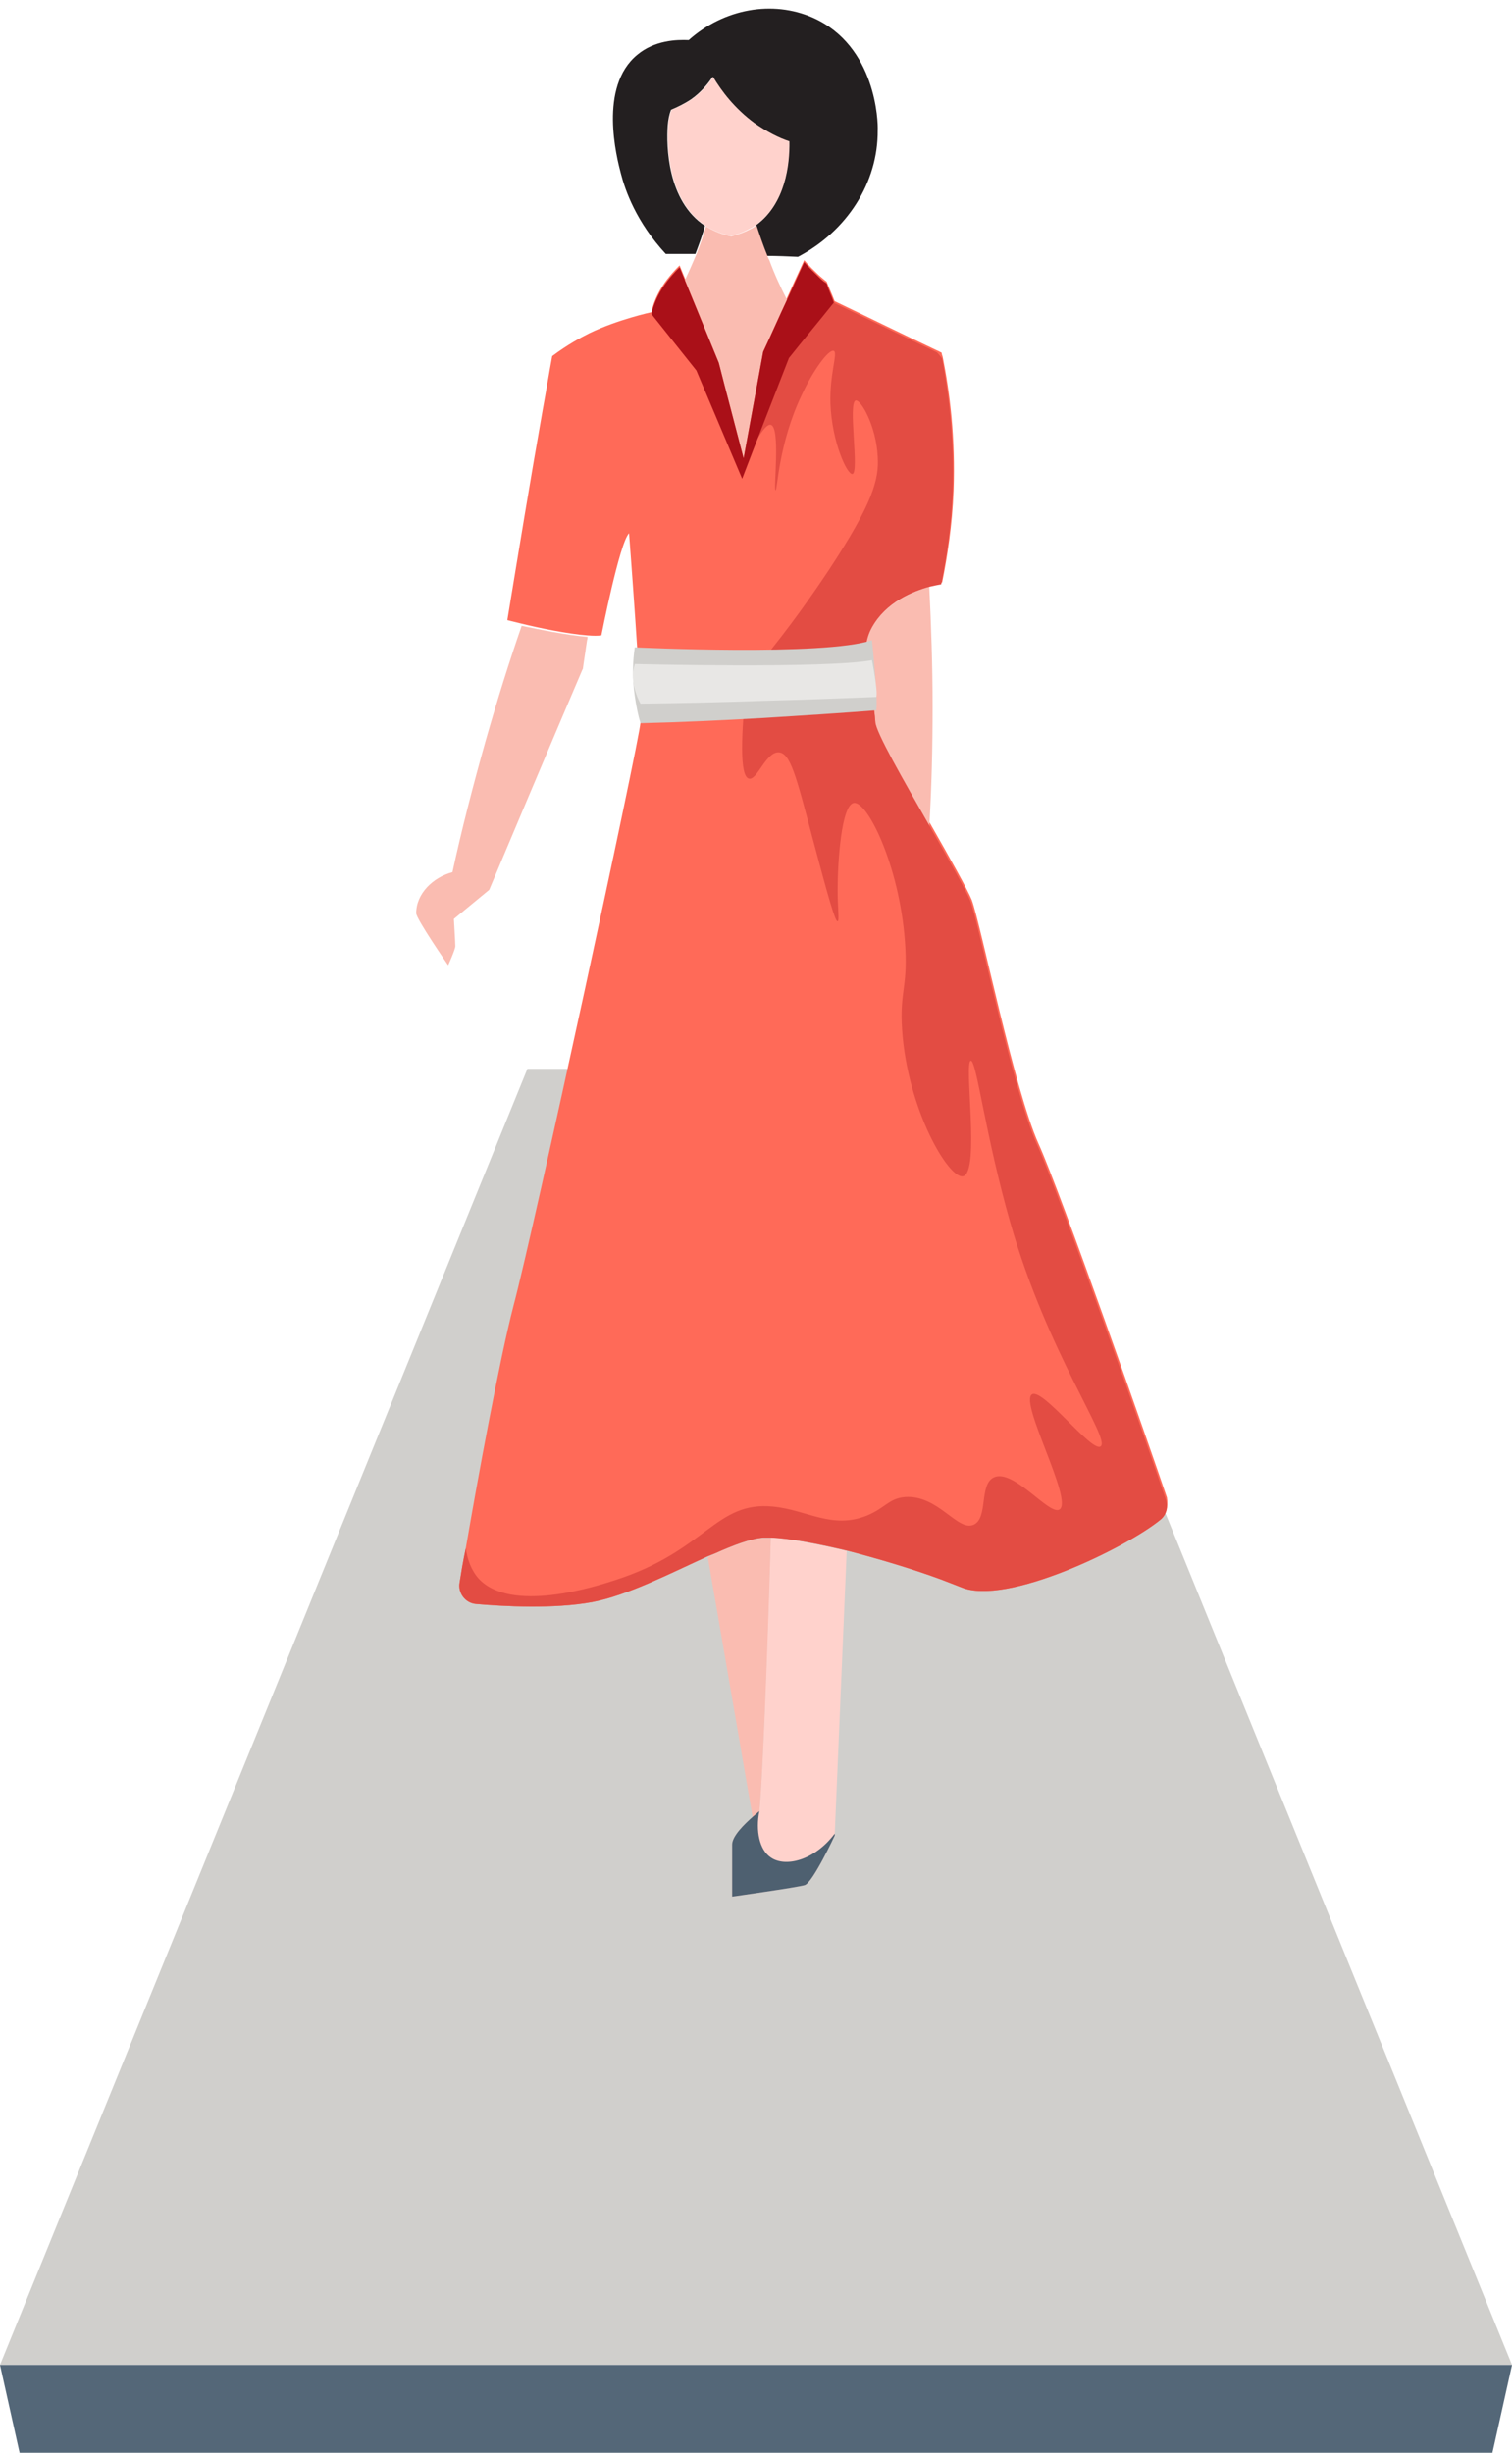 <?xml version="1.0" encoding="UTF-8"?><svg xmlns="http://www.w3.org/2000/svg" xmlns:xlink="http://www.w3.org/1999/xlink" height="513.8" preserveAspectRatio="xMidYMid meet" version="1.0" viewBox="97.6 -1.8 316.8 513.8" width="316.8" zoomAndPan="magnify"><g><g id="change1_1"><path d="M303.9 222.1L208.1 222.1 97.6 493.6 414.4 493.6z" fill="#d0cfcc"/></g><g id="change2_1"><path d="M259.1 493.6L252.9 493.6 97.6 493.6 101.7 512 252.9 512 259.1 512 410.3 512 414.4 493.6z" fill="#546778"/></g><g><g id="change3_1"><path d="M267.9,1.9c-8.4-3.7-18.6-1.9-26,4.7c-2.5-0.1-7.1,0-10.8,3.1c-8.1,6.7-4.3,21.5-3.4,24.9 c0.9,3.5,3.2,10.1,9.4,16.8c2.1,0,4.1,0,6.2,0c0.8-2.1,1.6-4.3,2-5.9c-7.9-5.2-8.1-16.7-7.8-21c0.1-1.2,0.3-2.3,0.7-3.3 c1.2-0.5,2.7-1.2,4.2-2.2c2-1.4,3.5-3.2,4.5-4.7c1.8,3,4.5,6.6,8.7,9.7c2.6,1.9,5.2,3.1,7.3,3.9c0.1,5-0.9,13-6.8,17.4 c0,0-0.1,0.1-0.2,0.1c0.7,2.1,1.4,4.2,2.3,6.4c2.2,0,4.5,0.1,6.6,0.2c10.3-5.4,16.8-15.6,16.7-26.5 C281.6,23.8,281.2,7.8,267.9,1.9z" fill="#231f20"/></g><g id="change4_1"><path d="M263,27.8c0.1,5-0.9,13-6.8,17.4c0,0-0.1,0.1-0.2,0.1c-0.4,0.3-0.8,0.6-1.3,0.8c-1.1,0.6-2.4,1.2-4,1.5 c-2-0.4-3.6-1.1-4.8-1.8c-0.2-0.1-0.3-0.2-0.5-0.3c-7.9-5.2-8.1-16.7-7.8-21c0.1-1.2,0.3-2.3,0.7-3.3c1.2-0.5,2.7-1.2,4.2-2.2 c2-1.4,3.5-3.2,4.5-4.7c1.8,3,4.5,6.6,8.7,9.7C258.3,25.8,260.8,27.1,263,27.8z" fill="#ffd2cc"/></g><g id="change5_1"><path d="M340.8,316.5c-7,5.8-32.3,18.2-41.8,14.2c-1.3-0.5-2.8-1.1-4.4-1.7c-5.7-2.1-13-4.3-19.6-6 c-6.3-1.5-12.2-2.6-15.8-2.7c-0.6,0-1.2,0-1.7,0c-2.6,0.2-6.1,1.5-10.1,3.3c-0.5,0.2-1,0.4-1.5,0.6c-7.7,3.5-16.8,8.2-24.2,9.6 c-8.1,1.5-18.7,0.9-24.4,0.4c-2.2-0.2-3.8-2.3-3.4-4.5c0.3-1.9,0.7-4.4,1.3-7.2c2.5-14.6,7.1-39.7,10-50.8 c4.3-16.2,26.3-117.9,26.6-122.2c0.3-4.4-2.4-39.6-2.4-39.6c-2,2-5.8,21.4-5.8,21.4c-0.7,0.1-1.7,0.1-2.9,0 c-4.1-0.3-10.4-1.6-14-2.5c-1.7-0.4-2.8-0.7-2.8-0.7c2.4-14.6,4.8-29.3,7.4-44c0.7-3.8,1.3-7.5,2-11.3c3.2-2.4,6-3.9,7.8-4.8 c6-2.9,13-4.4,13-4.4c0.5-2.6,1.9-5.1,3.3-6.9c1.4-1.8,2.6-2.9,2.6-2.9l1.1,2.7l7.1,17.3c1.7,6.7,3.5,13.4,5.2,20l4.1-22.3 c1.7-3.6,3.3-7.3,5-10.9c1.2-2.7,2.4-5.3,3.6-7.9c0,0,1,1.2,2.7,2.8c0.4,0.4,1,0.9,1.6,1.4c0.1,0.1,0.3,0.2,0.4,0.3 c0.5,1.3,1.1,2.6,1.6,3.9c0,0,0,0.1,0.1,0.2c7.1,3.4,14.2,6.9,21.4,10.3c0.3,0.1,0.6,0.3,1,0.5c0,0.3,0.1,0.5,0.2,0.8 c1.5,7.5,2.7,17,2.3,28.1c-0.3,7.3-1.3,13.7-2.4,19.2c-0.6,0.1-1.5,0.3-2.4,0.5c-3.6,1-9.2,3.3-12.1,8.5c-1.5,2.7-1.5,5.4-1.1,8.4 c0.1,0.9,0.3,1.8,0.5,2.8c0.5,2.7,1.2,5.6,1.4,8.8c0.1,2.2,6,12.4,11.3,21.7c4,7,7.7,13.6,8.6,15.8c1.9,5.1,8.9,39.8,14,51.1 c4.6,10.1,23.2,63.2,26.9,74.1C342.4,313.9,342,315.5,340.8,316.5z" fill="#ff6a58"/></g><g id="change6_1"><path d="M220.7,131.6c0,0.2,0,0.5-0.1,0.7c-0.2,1.5-0.8,5.3-0.9,6.2c0-0.1,0-0.1,0-0.2c0,0-6.8,15.9-19.6,46.3 l-7.4,6.1c0,0,0.3,5,0.3,5.7c0,0.7-1.5,4-1.5,4s-6.7-9.7-6.7-10.9c0-4.1,3.5-7.5,7.6-8.6c1.9-8.8,4.3-18.1,7-27.7 c2.4-8.4,4.9-16.4,7.5-23.9C210.3,130,216.6,131.3,220.7,131.6z" fill="#fabcb1"/></g><g id="change6_2"><path d="M292.3,121.1c0.4,8,0.7,16.3,0.7,25.1c0,8.8-0.2,17.1-0.7,25.1c-6.7-8.6-11-16.4-11.3-21.7 c-0.5-8.2-4-14.3-0.8-20C283.2,124.5,288.7,122.2,292.3,121.1z" fill="#fabcb1"/></g><g id="change6_3"><path d="M262.5,61c-1.7,3.6-3.3,7.3-5,10.9l-4.1,22.3c-1.7-6.6-3.5-13.3-5.2-20l-7.1-17.3c0.7-1.5,1.6-3.5,2.4-5.4 c0.8-2.1,1.6-4.3,2-5.9c0.2,0.1,0.3,0.2,0.5,0.3c1.2,0.7,2.8,1.4,4.8,1.8c1.6-0.4,2.9-0.9,4-1.5c0.5-0.2,0.9-0.5,1.3-0.8 c0.7,2.1,1.4,4.2,2.3,6.4c0.1,0.3,0.2,0.6,0.4,0.9C259.9,55.7,261.2,58.5,262.5,61z" fill="#fabcb1"/></g><g id="change4_2"><path d="M275,323.1l-2.5,59.2l0,0.4c0,0-4.6,9.9-6.3,10.4c-1.7,0.5-15.2,2.4-15.2,2.4s0-8.2,0-10.9 c0-1.8,2.6-4.3,4.3-5.8c0.7-0.6,1.3-1.1,1.4-1.2c0,0,0,0,0,0c0.9-8.8,2.1-49,2.4-57.3C262.8,320.5,268.7,321.6,275,323.1z" fill="#ffd2cc"/></g><g id="change6_4"><path d="M259.1,320.4c-0.2,8.3-1.5,48.4-2.4,57.3c0,0-0.6,0.5-1.4,1.2l-9.4-54.5c0.5-0.2,1-0.5,1.4-0.7 c4-1.8,7.6-3.1,10.1-3.3C257.9,320.4,258.5,320.4,259.1,320.4z" fill="#fabcb1"/></g><g id="change7_1"><path d="M272.5,382.3l0,0.4c0,0-4.6,9.9-6.3,10.4c-1.7,0.5-15.2,2.4-15.2,2.4s0-8.2,0-10.9c0-1.8,2.6-4.3,4.3-5.8 c0.7-0.6,1.3-1.1,1.4-1.2c0,0,0,0,0,0c-0.8,4.1,0,8.1,2.4,9.7C262.1,389.4,268.2,388,272.5,382.3z" fill="#4e6070"/></g><g id="change8_1"><path d="M340.8,316.5c-7,5.8-32.3,18.2-41.8,14.2c-1.3-0.5-2.8-1.1-4.4-1.7c-5.7-2.1-13-4.3-19.6-6 c-6.3-1.5-12.2-2.6-15.8-2.7c-0.6,0-1.2,0-1.7,0c-2.6,0.2-6.1,1.5-10.1,3.3c-0.5,0.2-1,0.4-1.5,0.6c-7.7,3.5-16.8,8.2-24.2,9.6 c-8.1,1.5-18.7,0.9-24.4,0.4c-2.2-0.2-3.8-2.3-3.4-4.5c0.3-1.9,0.7-4.4,1.3-7.2c0.3,2.3,1.1,4.6,2.7,6.4 c6.8,7.3,24.3,1.7,28.6,0.3c19.2-6.2,21-16.6,33.1-15.4c7.1,0.7,12.3,4.8,19.6,1.9c3.9-1.6,4.6-3.6,8-3.9c7-0.5,11,7.3,14.4,5.8 c3.1-1.4,1.1-8.4,4.2-9.9c4.1-2,11.7,8.1,13.8,6.7c2.9-1.9-8.4-22.3-5.8-24.1c2.2-1.5,12.5,12.2,14.4,10.9 c2.2-1.5-11.1-19.5-18.9-46.8c-5.3-18.5-7.1-34.2-8.3-34c-1.5,0.2,2,23.3-1.6,24.2c-3,0.7-11.7-14-12.8-30.8 c-0.5-7.8,1.1-8.5,0.7-16.8c-0.8-16.4-7.8-31-10.8-30.6c-2.6,0.4-3.4,12.2-3.4,18.3c0,3.7,0.4,6.4,0,6.5 c-0.5,0.1-1.9-4.8-5.3-17.6c-3.4-12.9-4.6-17.6-7-17.8c-2.7-0.2-4.6,6-6.3,5.5c-2-0.5-1.6-9.5-0.5-20.2c7.4,0,15-0.2,22.6-0.4 c1,0,2-0.1,3-0.1c0.5,2.7,1.2,5.6,1.4,8.8c0.1,2.2,6,12.4,11.3,21.7c4,7,7.7,13.6,8.6,15.8c1.9,5.1,8.9,39.8,14,51.1 c4.6,10.1,23.2,63.2,26.9,74.1C342.4,313.9,342,315.5,340.8,316.5z" fill="#e34c43"/></g><g id="change8_2"><path d="M297.2,101.4c-0.3,7.3-1.3,13.7-2.4,19.2c-0.6,0.1-1.5,0.3-2.4,0.5c-3.6,1-9.2,3.3-12.1,8.5 c-1.5,2.7-1.5,5.4-1.1,8.4c0,0-0.1,0-0.1,0.1c-7.3-0.5-14.6-0.9-21.9-1.4c6-7.3,10.6-13.9,14-19c9.3-14.1,10.6-19.1,10.3-23.8 c-0.3-6.4-3.5-12-4.6-11.8c-1.7,0.3,0.8,15.1-0.7,15.4c-1.1,0.2-4.3-6.7-4.6-14.7c-0.2-6.3,1.6-10.7,0.7-11.1 c-1.1-0.4-4.4,4.2-6.7,9.2c-4.9,10.2-5.1,20-5.5,20c-0.5,0,1.1-13.2-1-13.7c-1.2-0.3-3.4,3.6-5.6,8.5c4.1-12.5,8.2-25,12.3-37.4 c1.5-0.3,3.1-0.7,4.6-1c0.1,0.1,0.3,0.2,0.4,0.3c0.5,1.3,1.1,2.6,1.6,3.9c0,0,0,0.1,0.1,0.2c7.1,3.4,14.2,6.9,21.4,10.3 c0.4,0.4,0.7,0.8,1.1,1.3C296.4,80.8,297.6,90.3,297.2,101.4z" fill="#e34c43"/></g><g id="change9_1"><path d="M272.3,61.6c-3.1,3.9-6.3,7.7-9.4,11.6c-3.3,8.5-6.6,16.9-9.8,25.3l-9.6-22.7L234.1,64 c0.5-2.6,1.9-5.1,3.3-6.9c1.4-1.8,2.6-2.9,2.6-2.9l1.1,2.7l7.1,17.3c1.7,6.7,3.5,13.4,5.2,20l4.1-22.3c1.7-3.6,3.3-7.3,5-10.9 c1.2-2.6,2.4-5.3,3.6-7.9c0,0,1,1.2,2.7,2.8c0.6,0.6,1.2,1.2,2,1.7C271.2,59,271.8,60.2,272.3,61.6z" fill="#aa1018"/></g><g id="change1_2"><path d="M230.6,133.8c0,0,39.8,1.9,49.7-1.5c0,0,1.3,12.5,0.9,14.7c-7.7,0.6-15.6,1.1-23.6,1.6 c-8.8,0.5-17.4,0.9-25.8,1.1c-0.5-1.6-0.9-3.6-1.2-5.7C230,140,230.2,136.5,230.6,133.8z" fill="#d0cfcc"/></g><g id="change10_1"><path d="M230.6,137.3c0,0,39.8,1,49.7-0.8c0,0,1.3,6.6,0.9,7.7c-7.7,0.3-15.6,0.6-23.6,0.8 c-8.8,0.3-17.4,0.5-25.8,0.6c-0.5-0.9-0.9-1.9-1.2-3C230,140.5,230.2,138.7,230.6,137.3z" fill="#e8e7e5"/></g></g></g></svg>
